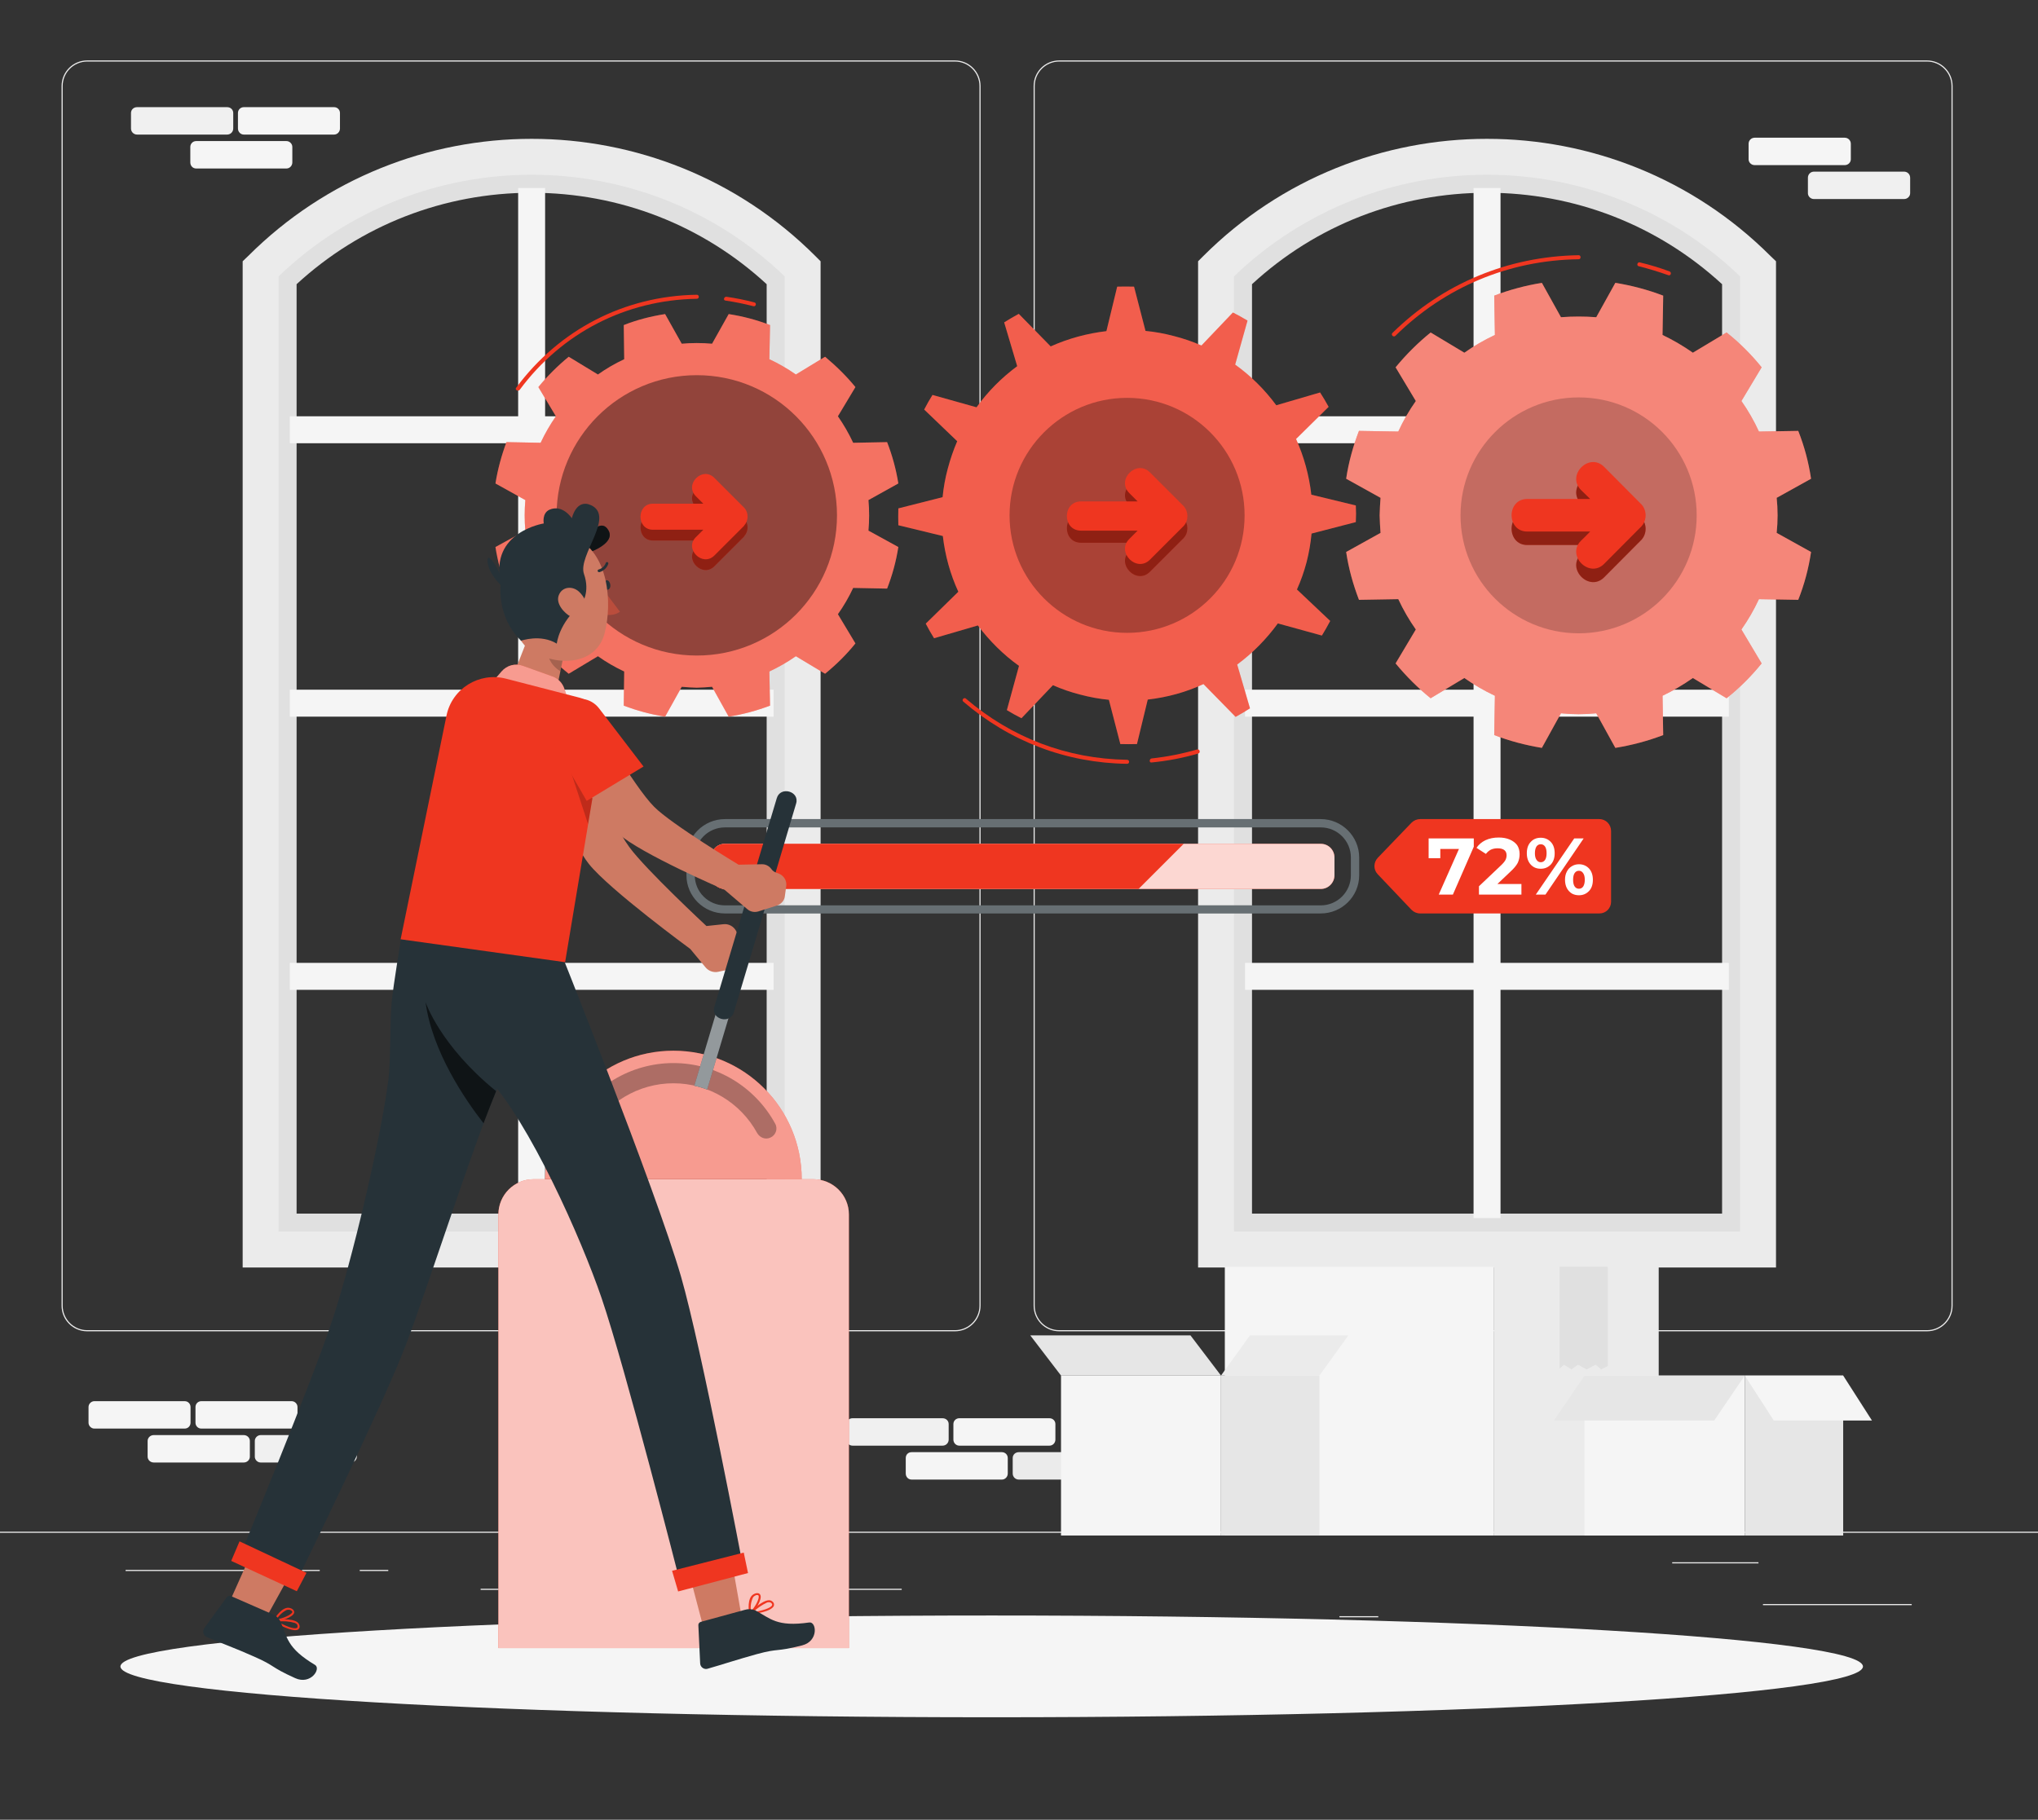 <svg width="720" height="643" viewBox="0 0 720 643" fill="none" xmlns="http://www.w3.org/2000/svg">
<rect x="0" y="0" width="720" height="643" fill="#333333" stroke="none"/>
<g clip-path="url(#clip0_457_13383)">
<path d="M622.836 566.793H675.387V567.19H622.836V566.793Z" fill="#EBEBEB"/>
<path d="M473.199 571.078H486.932V571.475H473.199V571.078Z" fill="#EBEBEB"/>
<path d="M590.766 552.027H621.249V552.424H590.766V552.027Z" fill="#EBEBEB"/>
<path d="M44.375 554.727H112.962V555.123H44.375V554.727Z" fill="#EBEBEB"/>
<path d="M127.092 554.727H137.173V555.123H127.092V554.727Z" fill="#EBEBEB"/>
<path d="M169.8 561.395H318.563V561.791H169.8V561.395Z" fill="#EBEBEB"/>
<path fill-rule="evenodd" clip-rule="evenodd" d="M337.376 470.422H30.801C25.799 470.422 21.751 466.373 21.751 461.372V30.403C21.751 25.402 25.799 21.354 30.801 21.354H337.376C342.377 21.354 346.426 25.402 346.426 30.403V461.372C346.426 466.373 342.377 470.422 337.376 470.422ZM30.801 21.75C26.038 21.75 22.148 25.64 22.148 30.403V461.372C22.148 466.135 26.038 470.025 30.801 470.025H337.376C342.139 470.025 346.029 466.135 346.029 461.372V30.403C346.029 25.64 342.139 21.75 337.376 21.75H30.801Z" fill="#EBEBEB"/>
<path fill-rule="evenodd" clip-rule="evenodd" d="M680.785 470.422H374.21C369.209 470.422 365.16 466.373 365.16 461.372V30.403C365.16 25.402 369.209 21.354 374.21 21.354H680.785C685.786 21.354 689.835 25.402 689.835 30.403V461.372C689.835 466.373 685.786 470.422 680.785 470.422ZM374.21 21.75C369.447 21.75 365.557 25.64 365.557 30.403V461.372C365.557 466.135 369.447 470.025 374.21 470.025H680.785C685.548 470.025 689.438 466.135 689.438 461.372V30.403C689.438 25.64 685.548 21.75 680.785 21.75H374.21Z" fill="#EBEBEB"/>
<path d="M754.928 541.627H-38.898V541.23H754.928V541.627Z" fill="#EBEBEB"/>
<path fill-rule="evenodd" clip-rule="evenodd" d="M283.554 441.528H92.083V94.943L94.068 93.038C119.391 68.746 152.652 55.41 187.818 55.41C223.064 55.41 256.326 68.746 281.649 93.038L283.554 94.943V441.528ZM104.784 428.826H270.853V100.42C248.229 79.543 218.857 68.111 187.818 68.111C156.859 68.111 127.488 79.543 104.784 100.42V428.826Z" fill="#E0E0E0"/>
<path d="M273.313 156.622V147.096H192.581V66.443H183.055V147.096H102.402V156.622H183.055V243.705H102.402V253.231H183.055V340.234H102.402V349.76H183.055V430.413H192.581V349.76H273.313V340.234H192.581V253.231H273.313V243.705H192.581V156.622H273.313Z" fill="#F5F5F5"/>
<path fill-rule="evenodd" clip-rule="evenodd" d="M289.904 447.877H85.732V92.322L87.638 90.496C142.888 35.246 232.828 35.246 288.079 90.496L289.904 92.322V447.877ZM98.434 435.176H277.203V97.641C227.43 49.773 148.286 49.773 98.434 97.641V435.176Z" fill="#EBEBEB"/>
<path fill-rule="evenodd" clip-rule="evenodd" d="M621.089 441.528H429.618V94.943L431.523 93.038C456.846 68.746 490.108 55.41 525.354 55.41C560.52 55.41 593.861 68.746 619.104 93.038L621.089 94.943V441.528ZM442.319 428.826H608.388V100.42C585.684 79.543 556.313 68.111 525.354 68.111C494.315 68.111 464.943 79.543 442.319 100.42V428.826Z" fill="#E0E0E0"/>
<path d="M610.769 156.622V147.096H530.116V66.443H520.59V147.096H439.858V156.622H520.59V243.705H439.858V253.231H520.59V340.234H439.858V349.76H520.59V430.413H530.116V349.76H610.769V340.234H530.116V253.231H610.769V243.705H530.116V156.622H610.769Z" fill="#F5F5F5"/>
<path fill-rule="evenodd" clip-rule="evenodd" d="M627.44 447.877H423.268V92.322L425.093 90.496C480.344 35.246 570.284 35.246 625.534 90.496L627.44 92.322V447.877ZM435.969 435.176H614.738V97.641C564.886 49.773 485.742 49.773 435.969 97.641V435.176Z" fill="#EBEBEB"/>
<path d="M359.921 513.129H391.753C392.944 513.129 393.896 514.002 393.896 515.193V520.67C393.896 521.861 392.944 522.814 391.753 522.814H359.921C358.73 522.814 357.777 521.861 357.777 520.67V515.193C357.777 514.002 358.73 513.129 359.921 513.129Z" fill="#EBEBEB"/>
<path d="M322.055 513.129H353.967C355.078 513.129 356.031 514.002 356.031 515.193V520.67C356.031 521.861 355.078 522.814 353.967 522.814H322.055C320.864 522.814 319.991 521.861 319.991 520.67V515.193C319.991 514.002 320.864 513.129 322.055 513.129Z" fill="#F5F5F5"/>
<path d="M338.884 501.143H370.796C371.907 501.143 372.86 502.016 372.86 503.207V508.684C372.86 509.875 371.907 510.827 370.796 510.827H338.884C337.773 510.827 336.82 509.875 336.82 508.684V503.207C336.82 502.016 337.773 501.143 338.884 501.143Z" fill="#F5F5F5"/>
<path d="M301.177 501.143H333.01C334.201 501.143 335.153 502.016 335.153 503.207V508.684C335.153 509.875 334.201 510.827 333.01 510.827H301.177C299.987 510.827 299.034 509.875 299.034 508.684V503.207C299.034 502.016 299.987 501.143 301.177 501.143Z" fill="#F0F0F0"/>
<path d="M92.084 507.096H123.995C125.107 507.096 126.059 508.048 126.059 509.16V514.716C126.059 515.828 125.107 516.78 123.995 516.78H92.084C90.972 516.78 90.019 515.828 90.019 514.716V509.16C90.019 508.048 90.972 507.096 92.084 507.096Z" fill="#F0F0F0"/>
<path d="M54.298 507.096H86.13C87.321 507.096 88.273 508.048 88.273 509.16V514.716C88.273 515.828 87.321 516.78 86.13 516.78H54.298C53.107 516.78 52.154 515.828 52.154 514.716V509.16C52.154 508.048 53.107 507.096 54.298 507.096Z" fill="#F5F5F5"/>
<path d="M71.126 495.109H103.038C104.15 495.109 105.102 496.062 105.102 497.173V502.73C105.102 503.841 104.15 504.794 103.038 504.794H71.126C69.936 504.794 69.062 503.841 69.062 502.73V497.173C69.062 496.062 69.936 495.109 71.126 495.109Z" fill="#F5F5F5"/>
<path d="M33.34 495.109H65.252C66.443 495.109 67.316 496.062 67.316 497.173V502.73C67.316 503.841 66.443 504.794 65.252 504.794H33.34C32.229 504.794 31.276 503.841 31.276 502.73V497.173C31.276 496.062 32.229 495.109 33.34 495.109Z" fill="#F5F5F5"/>
<path d="M69.3 49.852H101.212C102.323 49.852 103.276 50.804 103.276 51.916V57.393C103.276 58.584 102.323 59.536 101.212 59.536H69.3C68.109 59.536 67.236 58.584 67.236 57.393V51.916C67.236 50.804 68.109 49.852 69.3 49.852Z" fill="#F5F5F5"/>
<path d="M86.129 37.865H118.041C119.153 37.865 120.105 38.738 120.105 39.929V45.407C120.105 46.597 119.153 47.55 118.041 47.55H86.129C85.018 47.55 84.065 46.597 84.065 45.407V39.929C84.065 38.738 85.018 37.865 86.129 37.865Z" fill="#F5F5F5"/>
<path d="M48.423 37.865H80.255C81.446 37.865 82.398 38.738 82.398 39.929V45.407C82.398 46.597 81.446 47.55 80.255 47.55H48.423C47.232 47.55 46.279 46.597 46.279 45.407V39.929C46.279 38.738 47.232 37.865 48.423 37.865Z" fill="#F0F0F0"/>
<path d="M640.855 60.648H672.688C673.878 60.648 674.831 61.601 674.831 62.792V68.269C674.831 69.38 673.878 70.333 672.688 70.333H640.855C639.665 70.333 638.712 69.38 638.712 68.269V62.792C638.712 61.601 639.665 60.648 640.855 60.648Z" fill="#F0F0F0"/>
<path d="M619.898 48.662H651.731C652.921 48.662 653.874 49.615 653.874 50.805V56.283C653.874 57.394 652.921 58.347 651.731 58.347H619.898C618.707 58.347 617.755 57.394 617.755 56.283V50.805C617.755 49.615 618.707 48.662 619.898 48.662Z" fill="#F5F5F5"/>
<path d="M527.655 542.58H432.714V447.639H527.655V542.58Z" fill="#F5F5F5"/>
<path d="M586.001 542.58H527.655V447.639H586.001V542.58Z" fill="#EBEBEB"/>
<path d="M550.994 447.639V483.599L552.502 482.17L555.201 483.837L557.504 482.17L560.52 483.837L563.695 482.17L565.68 483.837L567.982 482.646V447.639H550.994Z" fill="#E0E0E0"/>
<path opacity="0.7" d="M550.994 447.639V483.599L552.502 482.17L555.201 483.837L557.504 482.17L560.52 483.837L563.695 482.17L565.68 483.837L567.982 482.646V447.639H550.994Z" fill="#E0E0E0"/>
<path d="M616.405 542.581H559.806V486.061H616.405V542.581Z" fill="#F5F5F5"/>
<path d="M651.175 542.581H616.405V486.061H651.175V542.581Z" fill="#E6E6E6"/>
<path d="M605.61 501.937H549.01L559.806 486.061H616.406L605.61 501.937Z" fill="#E6E6E6"/>
<path d="M626.646 501.937H661.336L651.175 486.061H616.405L626.646 501.937Z" fill="#F5F5F5"/>
<path d="M431.364 542.579H374.844V486.059H431.364V542.579Z" fill="#F5F5F5"/>
<path d="M466.134 542.579H431.364V486.059H466.134V542.579Z" fill="#E6E6E6"/>
<path d="M420.569 471.85H363.969L374.844 486.059H431.365L420.569 471.85Z" fill="#E6E6E6"/>
<path d="M441.605 471.85H476.374L466.134 486.059H431.364L441.605 471.85Z" fill="#EBEBEB"/>
<path d="M658.161 588.862C658.161 598.785 520.353 606.802 350.394 606.802C180.357 606.802 42.549 598.785 42.549 588.862C42.549 578.939 180.357 570.842 350.394 570.842C520.353 570.842 658.161 578.939 658.161 588.862Z" fill="#F5F5F5"/>
<path d="M466.611 298.162H256.088C253.389 298.162 251.246 300.305 251.246 303.004V309.276C251.246 311.895 253.389 314.118 256.088 314.118H466.611C469.31 314.118 471.453 311.895 471.453 309.276V303.004C471.453 300.305 469.31 298.162 466.611 298.162Z" fill="#EF3620"/>
<path opacity="0.8" d="M466.611 298.162H256.088C253.389 298.162 251.246 300.305 251.246 303.004V309.276C251.246 311.895 253.389 314.118 256.088 314.118H466.611C469.31 314.118 471.453 311.895 471.453 309.276V303.004C471.453 300.305 469.31 298.162 466.611 298.162Z" fill="white"/>
<path fill-rule="evenodd" clip-rule="evenodd" d="M466.611 322.77H256.088C248.626 322.77 242.514 316.737 242.514 309.275V303.004C242.514 295.542 248.626 289.43 256.088 289.43H466.611C474.073 289.43 480.185 295.542 480.185 303.004V309.275C480.185 316.737 474.073 322.77 466.611 322.77ZM256.088 292.367C250.214 292.367 245.451 297.13 245.451 303.004V309.275C245.451 315.15 250.214 319.913 256.088 319.913H466.611C472.485 319.913 477.248 315.15 477.248 309.275V303.004C477.248 297.13 472.485 292.367 466.611 292.367H256.088Z" fill="#263238"/>
<g opacity="0.3">
<path fill-rule="evenodd" clip-rule="evenodd" d="M466.611 322.77H256.088C248.626 322.77 242.514 316.737 242.514 309.275V303.004C242.514 295.542 248.626 289.43 256.088 289.43H466.611C474.073 289.43 480.185 295.542 480.185 303.004V309.275C480.185 316.737 474.073 322.77 466.611 322.77ZM256.088 292.367C250.214 292.367 245.451 297.13 245.451 303.004V309.275C245.451 315.15 250.214 319.913 256.088 319.913H466.611C472.485 319.913 477.248 315.15 477.248 309.275V303.004C477.248 297.13 472.485 292.367 466.611 292.367H256.088Z" fill="white"/>
</g>
<path d="M418.188 298.162H256.088C253.389 298.162 251.246 300.305 251.246 303.004V309.276C251.246 311.895 253.389 314.118 256.088 314.118H402.232L418.188 298.162Z" fill="#EF3620"/>
<path d="M565.045 322.77H501.698C500.587 322.77 499.475 322.294 498.681 321.5L486.695 308.878C485.186 307.291 485.186 304.751 486.774 303.084L498.681 290.7C499.475 289.906 500.587 289.43 501.698 289.43H565.045C567.347 289.43 569.173 291.335 569.173 293.637V318.643C569.173 320.945 567.347 322.77 565.045 322.77Z" fill="#EF3620"/>
<path d="M520.671 296.258V299.195L513.288 316.103H508.287L515.431 299.989H508.843V303.243H504.715V296.258H520.671Z" fill="white"/>
<path d="M537.5 312.372V316.103H522.496V313.166L530.196 305.862C530.99 305.121 531.546 304.46 531.863 303.878C532.128 303.349 532.26 302.793 532.26 302.211C532.26 301.417 531.996 300.808 531.467 300.385C530.937 299.962 530.143 299.75 529.085 299.75C528.185 299.75 527.392 299.909 526.704 300.226C526.016 300.597 525.433 301.099 524.957 301.734L521.623 299.591C522.417 298.427 523.475 297.527 524.798 296.892C526.174 296.257 527.736 295.939 529.482 295.939C530.964 295.939 532.26 296.178 533.372 296.654C534.483 297.13 535.356 297.792 535.991 298.638C536.573 299.538 536.865 300.597 536.865 301.814C536.865 302.872 536.653 303.878 536.229 304.83C535.753 305.783 534.853 306.868 533.53 308.085L529.006 312.372H537.5Z" fill="white"/>
<path fill-rule="evenodd" clip-rule="evenodd" d="M540.755 305.466C539.855 304.461 539.405 303.138 539.405 301.497C539.405 299.803 539.855 298.48 540.755 297.528C541.654 296.522 542.845 296.02 544.327 296.02C545.756 296.02 546.947 296.522 547.899 297.528C548.799 298.48 549.249 299.803 549.249 301.497C549.249 303.138 548.799 304.461 547.899 305.466C546.947 306.472 545.756 306.974 544.327 306.974C542.845 306.974 541.654 306.472 540.755 305.466ZM545.835 303.878C546.206 303.349 546.391 302.555 546.391 301.497C546.391 300.438 546.206 299.645 545.835 299.115C545.465 298.586 544.962 298.322 544.327 298.322C543.692 298.322 543.189 298.586 542.819 299.115C542.448 299.698 542.263 300.491 542.263 301.497C542.263 302.502 542.448 303.27 542.819 303.799C543.189 304.381 543.692 304.672 544.327 304.672C544.962 304.672 545.465 304.408 545.835 303.878ZM556.155 296.258H559.489L545.994 316.103H542.581L556.155 296.258ZM555.282 315.706C554.541 315.23 553.959 314.595 553.535 313.801C553.112 312.955 552.9 311.975 552.9 310.864C552.9 309.753 553.112 308.8 553.535 308.006C553.959 307.16 554.541 306.525 555.282 306.101C556.023 305.625 556.869 305.387 557.822 305.387C559.251 305.387 560.442 305.889 561.394 306.895C562.294 307.9 562.744 309.224 562.744 310.864C562.744 312.558 562.294 313.881 561.394 314.833C560.442 315.839 559.251 316.342 557.822 316.342C556.869 316.342 556.023 316.13 555.282 315.706ZM559.33 313.246C559.701 312.663 559.886 311.87 559.886 310.864C559.886 309.859 559.701 309.091 559.33 308.562C558.96 307.98 558.457 307.689 557.822 307.689C557.187 307.689 556.684 307.953 556.314 308.483C555.943 309.012 555.758 309.806 555.758 310.864C555.758 311.923 555.943 312.716 556.314 313.246C556.684 313.775 557.187 314.039 557.822 314.039C558.457 314.039 558.96 313.775 559.33 313.246Z" fill="white"/>
<path d="M635.299 152.257L621.407 152.495C619.66 148.684 617.597 145.086 615.215 141.699L622.359 129.791C618.708 125.266 614.58 121.139 609.976 117.487L598.068 124.631C594.681 122.25 591.109 120.159 587.352 118.36L587.59 104.468C582.192 102.404 576.556 100.896 570.681 99.943L563.934 112.089C561.87 111.93 559.806 111.851 557.742 111.851C555.625 111.851 553.535 111.93 551.471 112.089L544.723 99.943C538.928 100.896 533.213 102.404 527.894 104.468L528.132 118.36C524.322 120.159 520.723 122.25 517.336 124.631L505.429 117.487C500.904 121.139 496.776 125.266 493.045 129.791L500.19 141.699C497.808 145.086 495.744 148.684 493.998 152.495L480.106 152.257C478.042 157.655 476.454 163.291 475.581 169.165L487.727 175.913C487.568 177.924 487.462 179.988 487.409 182.104C487.462 184.168 487.568 186.232 487.727 188.296L475.581 195.044C476.454 200.918 478.042 206.554 480.106 211.952L493.998 211.714C495.744 215.472 497.808 219.044 500.19 222.431L493.045 234.418C496.776 238.942 500.904 243.07 505.429 246.722L517.336 239.578C520.723 241.959 524.322 244.049 528.132 245.849L527.894 259.741C533.213 261.805 538.928 263.313 544.723 264.266L551.471 252.041C553.535 252.252 555.625 252.358 557.742 252.358C559.806 252.358 561.87 252.252 563.934 252.041L570.681 264.266C576.556 263.313 582.192 261.805 587.59 259.741L587.352 245.849C591.109 244.049 594.681 241.959 598.068 239.578L609.976 246.722C614.58 243.07 618.708 238.942 622.359 234.418L615.215 222.431C617.597 219.044 619.66 215.472 621.407 211.714L635.299 211.952C637.442 206.554 638.95 200.918 639.824 195.044L627.678 188.296C627.89 186.232 627.996 184.168 627.996 182.104C627.996 179.988 627.89 177.924 627.678 175.913L639.824 169.165C638.95 163.291 637.442 157.655 635.299 152.257Z" fill="#EF3620"/>
<path opacity="0.4" d="M635.299 152.257L621.407 152.495C619.66 148.684 617.597 145.086 615.215 141.699L622.359 129.791C618.708 125.266 614.58 121.139 609.976 117.487L598.068 124.631C594.681 122.25 591.109 120.159 587.352 118.36L587.59 104.468C582.192 102.404 576.556 100.896 570.681 99.943L563.934 112.089C561.87 111.93 559.806 111.851 557.742 111.851C555.625 111.851 553.535 111.93 551.471 112.089L544.723 99.943C538.928 100.896 533.213 102.404 527.894 104.468L528.132 118.36C524.322 120.159 520.723 122.25 517.336 124.631L505.429 117.487C500.904 121.139 496.776 125.266 493.045 129.791L500.19 141.699C497.808 145.086 495.744 148.684 493.998 152.495L480.106 152.257C478.042 157.655 476.454 163.291 475.581 169.165L487.727 175.913C487.568 177.924 487.462 179.988 487.409 182.104C487.462 184.168 487.568 186.232 487.727 188.296L475.581 195.044C476.454 200.918 478.042 206.554 480.106 211.952L493.998 211.714C495.744 215.472 497.808 219.044 500.19 222.431L493.045 234.418C496.776 238.942 500.904 243.07 505.429 246.722L517.336 239.578C520.723 241.959 524.322 244.049 528.132 245.849L527.894 259.741C533.213 261.805 538.928 263.313 544.723 264.266L551.471 252.041C553.535 252.252 555.625 252.358 557.742 252.358C559.806 252.358 561.87 252.252 563.934 252.041L570.681 264.266C576.556 263.313 582.192 261.805 587.59 259.741L587.352 245.849C591.109 244.049 594.681 241.959 598.068 239.578L609.976 246.722C614.58 243.07 618.708 238.942 622.359 234.418L615.215 222.431C617.597 219.044 619.66 215.472 621.407 211.714L635.299 211.952C637.442 206.554 638.95 200.918 639.824 195.044L627.678 188.296C627.89 186.232 627.996 184.168 627.996 182.104C627.996 179.988 627.89 177.924 627.678 175.913L639.824 169.165C638.95 163.291 637.442 157.655 635.299 152.257Z" fill="white"/>
<path opacity="0.2" d="M599.417 182.104C599.417 205.125 580.762 223.78 557.742 223.78C534.721 223.78 515.986 205.125 515.986 182.104C515.986 159.083 534.721 140.428 557.742 140.428C580.762 140.428 599.417 159.083 599.417 182.104Z" fill="black"/>
<path d="M579.89 190.759C581.874 188.615 581.874 185.122 579.89 182.979C579.89 182.926 579.863 182.9 579.81 182.9C579.81 182.847 579.784 182.82 579.731 182.82C575.391 178.428 571.052 174.062 566.712 169.722C561.473 164.483 553.296 172.58 558.536 177.899C559.647 178.957 560.732 180.015 561.79 181.074C554.381 181.074 546.972 181.074 539.563 181.074C532.181 181.074 532.181 192.584 539.563 192.584C546.972 192.584 554.381 192.584 561.79 192.584C560.732 193.696 559.647 194.781 558.536 195.839C553.296 201.078 561.473 209.255 566.712 204.016C571.052 199.623 575.391 195.257 579.731 190.917C579.784 190.917 579.81 190.891 579.81 190.838C579.863 190.838 579.89 190.812 579.89 190.759Z" fill="#EF3620"/>
<path opacity="0.4" d="M579.89 190.759C581.874 188.615 581.874 185.122 579.89 182.979C579.89 182.926 579.863 182.9 579.81 182.9C579.81 182.847 579.784 182.82 579.731 182.82C575.391 178.428 571.052 174.062 566.712 169.722C561.473 164.483 553.296 172.58 558.536 177.899C559.647 178.957 560.732 180.015 561.79 181.074C554.381 181.074 546.972 181.074 539.563 181.074C532.181 181.074 532.181 192.584 539.563 192.584C546.972 192.584 554.381 192.584 561.79 192.584C560.732 193.696 559.647 194.781 558.536 195.839C553.296 201.078 561.473 209.255 566.712 204.016C571.052 199.623 575.391 195.257 579.731 190.917C579.784 190.917 579.81 190.891 579.81 190.838C579.863 190.838 579.89 190.812 579.89 190.759Z" fill="black"/>
<path d="M579.89 185.995C581.874 183.852 581.874 180.359 579.89 178.215C579.89 178.162 579.863 178.136 579.81 178.136C579.81 178.083 579.784 178.057 579.731 178.057C575.391 173.664 571.052 169.298 566.712 164.959C561.473 159.719 553.296 167.816 558.536 173.135C559.647 174.193 560.732 175.252 561.79 176.31C554.381 176.31 546.972 176.31 539.563 176.31C532.181 176.31 532.181 187.821 539.563 187.821C546.972 187.821 554.381 187.821 561.79 187.821C560.732 188.932 559.647 190.017 558.536 191.075C553.296 196.315 561.473 204.491 566.712 199.252C571.052 194.859 575.391 190.493 579.731 186.154C579.784 186.154 579.81 186.127 579.81 186.074C579.863 186.074 579.89 186.048 579.89 185.995Z" fill="#EF3620"/>
<path d="M578.937 94.07C582.483 94.969 585.976 96.028 589.416 97.245C590.289 97.562 590.686 96.213 589.813 95.895C586.373 94.625 582.88 93.567 579.334 92.72C578.461 92.482 578.064 93.911 578.937 94.07Z" fill="#EF3620"/>
<path d="M492.966 118.678C510.43 101.452 533.134 91.926 557.742 91.609C558.615 91.609 558.615 90.18 557.742 90.18C532.737 90.577 509.716 100.182 491.934 117.646C491.299 118.281 492.252 119.313 492.966 118.678Z" fill="#EF3620"/>
<path d="M461.61 198.615C462.457 195.281 463.039 191.92 463.356 188.533L478.995 184.485C479.101 182.527 479.101 180.569 478.995 178.61L463.277 174.8C462.483 167.894 460.657 161.305 457.879 155.113L469.389 143.761C468.437 142.015 467.431 140.321 466.373 138.681L450.893 143.206C446.845 137.728 442.002 132.886 436.366 128.837L440.732 113.278C439.039 112.273 437.319 111.32 435.572 110.421L424.459 122.09C421.336 120.714 418.108 119.603 414.774 118.756C411.387 117.856 408.027 117.248 404.693 116.93L400.644 101.292C398.633 101.239 396.648 101.239 394.69 101.292L390.88 117.009C384.053 117.803 377.385 119.629 371.193 122.407L359.921 110.897C358.174 111.85 356.454 112.855 354.761 113.913L359.365 129.393C353.888 133.442 349.045 138.284 344.997 143.92L329.438 139.554C328.379 141.248 327.4 142.968 326.501 144.714L338.17 155.907C336.847 158.976 335.736 162.205 334.836 165.592C333.936 168.926 333.328 172.286 333.01 175.673L317.372 179.642C317.319 181.653 317.319 183.638 317.372 185.596L333.089 189.406C333.883 196.233 335.709 202.902 338.567 209.093L327.056 220.366C327.956 222.112 328.935 223.832 329.994 225.526L345.473 221.001C349.522 226.399 354.443 231.321 360 235.29L355.714 250.928C357.354 251.934 359.074 252.886 360.873 253.786L371.987 242.117C375.109 243.493 378.338 244.604 381.672 245.451C385.059 246.35 388.419 246.959 391.753 247.276L395.802 262.915C397.76 262.968 399.718 262.968 401.676 262.915L405.486 247.197C412.393 246.403 419.061 244.577 425.173 241.72L436.525 253.31C438.271 252.357 439.965 251.351 441.605 250.293L437.081 234.813C442.558 230.765 447.4 225.843 451.449 220.286L467.008 224.573C468.013 222.932 468.992 221.212 469.945 219.413L458.196 208.3C459.572 205.23 460.71 202.002 461.61 198.615Z" fill="#EF3620"/>
<path opacity="0.2" d="M461.61 198.615C462.457 195.281 463.039 191.92 463.356 188.533L478.995 184.485C479.101 182.527 479.101 180.569 478.995 178.61L463.277 174.8C462.483 167.894 460.657 161.305 457.879 155.113L469.389 143.761C468.437 142.015 467.431 140.321 466.373 138.681L450.893 143.206C446.845 137.728 442.002 132.886 436.366 128.837L440.732 113.278C439.039 112.273 437.319 111.32 435.572 110.421L424.459 122.09C421.336 120.714 418.108 119.603 414.774 118.756C411.387 117.856 408.027 117.248 404.693 116.93L400.644 101.292C398.633 101.239 396.648 101.239 394.69 101.292L390.88 117.009C384.053 117.803 377.385 119.629 371.193 122.407L359.921 110.897C358.174 111.85 356.454 112.855 354.761 113.913L359.365 129.393C353.888 133.442 349.045 138.284 344.997 143.92L329.438 139.554C328.379 141.248 327.4 142.968 326.501 144.714L338.17 155.907C336.847 158.976 335.736 162.205 334.836 165.592C333.936 168.926 333.328 172.286 333.01 175.673L317.372 179.642C317.319 181.653 317.319 183.638 317.372 185.596L333.089 189.406C333.883 196.233 335.709 202.902 338.567 209.093L327.056 220.366C327.956 222.112 328.935 223.832 329.994 225.526L345.473 221.001C349.522 226.399 354.443 231.321 360 235.29L355.714 250.928C357.354 251.934 359.074 252.886 360.873 253.786L371.987 242.117C375.109 243.493 378.338 244.604 381.672 245.451C385.059 246.35 388.419 246.959 391.753 247.276L395.802 262.915C397.76 262.968 399.718 262.968 401.676 262.915L405.486 247.197C412.393 246.403 419.061 244.577 425.173 241.72L436.525 253.31C438.271 252.357 439.965 251.351 441.605 250.293L437.081 234.813C442.558 230.765 447.4 225.843 451.449 220.286L467.008 224.573C468.013 222.932 468.992 221.212 469.945 219.413L458.196 208.3C459.572 205.23 460.71 202.002 461.61 198.615Z" fill="white"/>
<path opacity="0.3" d="M439.7 182.103C439.7 205.045 421.125 223.62 398.183 223.62C375.321 223.62 356.666 205.045 356.666 182.103C356.666 159.161 375.321 140.586 398.183 140.586C421.125 140.586 439.7 159.161 439.7 182.103Z" fill="black"/>
<path d="M418.187 190.122C419.934 188.217 419.934 185.121 418.187 183.136C418.134 183.083 418.108 183.057 418.108 183.057C418.108 183.004 418.081 182.978 418.028 182.978C414.112 179.061 410.196 175.145 406.28 171.229C401.596 166.466 394.214 173.769 398.977 178.532C399.929 179.485 400.908 180.464 401.914 181.469C395.246 181.469 388.577 181.469 381.909 181.469C375.241 181.469 375.241 191.789 381.909 191.789C388.577 191.789 395.246 191.789 401.914 191.789C400.908 192.795 399.929 193.774 398.977 194.726C394.214 199.41 401.596 206.792 406.28 202.029C410.196 198.113 414.112 194.197 418.028 190.281C418.081 190.281 418.108 190.254 418.108 190.201C418.108 190.201 418.134 190.175 418.187 190.122Z" fill="#EF3620"/>
<path opacity="0.4" d="M418.187 190.122C419.934 188.217 419.934 185.121 418.187 183.136C418.134 183.083 418.108 183.057 418.108 183.057C418.108 183.004 418.081 182.978 418.028 182.978C414.112 179.061 410.196 175.145 406.28 171.229C401.596 166.466 394.214 173.769 398.977 178.532C399.929 179.485 400.908 180.464 401.914 181.469C395.246 181.469 388.577 181.469 381.909 181.469C375.241 181.469 375.241 191.789 381.909 191.789C388.577 191.789 395.246 191.789 401.914 191.789C400.908 192.795 399.929 193.774 398.977 194.726C394.214 199.41 401.596 206.792 406.28 202.029C410.196 198.113 414.112 194.197 418.028 190.281C418.081 190.281 418.108 190.254 418.108 190.201C418.108 190.201 418.134 190.175 418.187 190.122Z" fill="black"/>
<path d="M418.187 185.835C419.934 183.93 419.934 180.834 418.187 178.849C418.134 178.796 418.108 178.77 418.108 178.77C418.108 178.717 418.081 178.691 418.028 178.691C414.112 174.774 410.196 170.858 406.28 166.942C401.596 162.179 394.214 169.482 398.977 174.245C399.929 175.198 400.908 176.177 401.914 177.182C395.246 177.182 388.577 177.182 381.909 177.182C375.241 177.182 375.241 187.502 381.909 187.502C388.577 187.502 395.246 187.502 401.914 187.502C400.908 188.507 399.929 189.487 398.977 190.439C394.214 195.123 401.596 202.505 406.28 197.742C410.196 193.826 414.112 189.91 418.028 185.994C418.081 185.994 418.108 185.967 418.108 185.914C418.108 185.914 418.134 185.888 418.187 185.835Z" fill="#EF3620"/>
<path d="M398.183 268.471C376.988 268.153 357.381 260.691 341.266 246.879C340.631 246.244 339.599 247.276 340.314 247.911C356.666 261.961 376.591 269.582 398.183 269.9C399.136 269.9 399.136 268.471 398.183 268.471Z" fill="#EF3620"/>
<path d="M422.95 264.821C417.658 266.356 412.287 267.414 406.836 267.996C405.962 268.155 405.962 269.584 406.836 269.425C412.472 268.869 417.949 267.838 423.347 266.25C424.22 265.932 423.823 264.583 422.95 264.821Z" fill="#EF3620"/>
<path d="M313.403 156.225L301.416 156.463C299.881 153.182 298.082 150.059 296.018 147.096L302.21 136.776C299.035 132.886 295.383 129.314 291.493 126.059L281.174 132.331C278.21 130.267 275.088 128.467 271.806 126.932L272.045 114.866C267.361 113.041 262.519 111.77 257.438 110.977L251.564 121.455C249.817 121.296 248.018 121.217 246.166 121.217C244.367 121.217 242.594 121.296 240.847 121.455L234.973 110.977C229.892 111.77 224.971 113.041 220.367 114.866L220.525 126.932C217.244 128.467 214.148 130.267 211.238 132.331L200.918 126.059C196.949 129.314 193.376 132.886 190.201 136.776L196.393 147.096C194.329 150.059 192.53 153.182 190.995 156.463L178.929 156.225C177.182 160.908 175.833 165.83 175.039 170.831L185.597 176.705C185.438 178.505 185.359 180.304 185.359 182.103C185.359 183.903 185.438 185.702 185.597 187.501L175.039 193.296C175.833 198.377 177.182 203.299 178.929 207.982L190.995 207.744C192.53 211.025 194.329 214.121 196.393 217.032L190.201 227.352C193.376 231.321 196.949 234.893 200.918 238.068L211.238 231.876C214.148 233.94 217.244 235.74 220.525 237.274L220.367 249.341C224.971 251.087 229.892 252.437 234.973 253.23L240.847 242.673C242.594 242.831 244.367 242.937 246.166 242.99C248.018 242.937 249.817 242.831 251.564 242.673L257.438 253.23C262.519 252.437 267.361 251.087 272.045 249.341L271.806 237.274C275.088 235.74 278.21 233.94 281.174 231.876L291.493 238.068C295.383 234.893 299.035 231.321 302.21 227.352L296.018 217.032C298.082 214.121 299.881 211.025 301.416 207.744L313.403 207.982C315.229 203.299 316.578 198.377 317.372 193.296L306.814 187.501C306.973 185.702 307.052 183.903 307.052 182.103C307.052 180.304 306.973 178.505 306.814 176.705L317.372 170.831C316.578 165.83 315.229 160.908 313.403 156.225Z" fill="#EF3620"/>
<path opacity="0.3" d="M313.403 156.225L301.416 156.463C299.881 153.182 298.082 150.059 296.018 147.096L302.21 136.776C299.035 132.886 295.383 129.314 291.493 126.059L281.174 132.331C278.21 130.267 275.088 128.467 271.806 126.932L272.045 114.866C267.361 113.041 262.519 111.77 257.438 110.977L251.564 121.455C249.817 121.296 248.018 121.217 246.166 121.217C244.367 121.217 242.594 121.296 240.847 121.455L234.973 110.977C229.892 111.77 224.971 113.041 220.367 114.866L220.525 126.932C217.244 128.467 214.148 130.267 211.238 132.331L200.918 126.059C196.949 129.314 193.376 132.886 190.201 136.776L196.393 147.096C194.329 150.059 192.53 153.182 190.995 156.463L178.929 156.225C177.182 160.908 175.833 165.83 175.039 170.831L185.597 176.705C185.438 178.505 185.359 180.304 185.359 182.103C185.359 183.903 185.438 185.702 185.597 187.501L175.039 193.296C175.833 198.377 177.182 203.299 178.929 207.982L190.995 207.744C192.53 211.025 194.329 214.121 196.393 217.032L190.201 227.352C193.376 231.321 196.949 234.893 200.918 238.068L211.238 231.876C214.148 233.94 217.244 235.74 220.525 237.274L220.367 249.341C224.971 251.087 229.892 252.437 234.973 253.23L240.847 242.673C242.594 242.831 244.367 242.937 246.166 242.99C248.018 242.937 249.817 242.831 251.564 242.673L257.438 253.23C262.519 252.437 267.361 251.087 272.045 249.341L271.806 237.274C275.088 235.74 278.21 233.94 281.174 231.876L291.493 238.068C295.383 234.893 299.035 231.321 302.21 227.352L296.018 217.032C298.082 214.121 299.881 211.025 301.416 207.744L313.403 207.982C315.229 203.299 316.578 198.377 317.372 193.296L306.814 187.501C306.973 185.702 307.052 183.903 307.052 182.103C307.052 180.304 306.973 178.505 306.814 176.705L317.372 170.831C316.578 165.83 315.229 160.908 313.403 156.225Z" fill="white"/>
<path opacity="0.4" d="M295.7 182.103C295.7 209.49 273.553 231.638 246.166 231.638C218.858 231.638 196.631 209.49 196.631 182.103C196.631 154.716 218.858 132.568 246.166 132.568C273.553 132.568 295.7 154.716 295.7 182.103Z" fill="black"/>
<path d="M262.915 189.487C264.503 187.74 264.503 185.041 262.995 183.295C262.942 183.242 262.915 183.216 262.915 183.216C262.862 183.163 262.836 183.136 262.836 183.136C259.343 179.643 255.85 176.151 252.357 172.658C248.15 168.45 241.641 174.96 245.848 179.167C246.748 180.067 247.621 180.94 248.468 181.787C242.54 181.787 236.613 181.787 230.686 181.787C224.812 181.787 224.812 190.995 230.686 190.995C236.613 190.995 242.54 190.995 248.468 190.995C247.621 191.842 246.748 192.715 245.848 193.615C241.641 197.743 248.15 204.252 252.357 200.124C255.85 196.631 259.343 193.138 262.836 189.646C262.836 189.593 262.862 189.566 262.915 189.566C262.915 189.566 262.915 189.54 262.915 189.487Z" fill="#EF3620"/>
<path opacity="0.4" d="M262.915 189.487C264.503 187.74 264.503 185.041 262.995 183.295C262.942 183.242 262.915 183.216 262.915 183.216C262.862 183.163 262.836 183.136 262.836 183.136C259.343 179.643 255.85 176.151 252.357 172.658C248.15 168.45 241.641 174.96 245.848 179.167C246.748 180.067 247.621 180.94 248.468 181.787C242.54 181.787 236.613 181.787 230.686 181.787C224.812 181.787 224.812 190.995 230.686 190.995C236.613 190.995 242.54 190.995 248.468 190.995C247.621 191.842 246.748 192.715 245.848 193.615C241.641 197.743 248.15 204.252 252.357 200.124C255.85 196.631 259.343 193.138 262.836 189.646C262.836 189.593 262.862 189.566 262.915 189.566C262.915 189.566 262.915 189.54 262.915 189.487Z" fill="black"/>
<path d="M262.915 185.676C264.503 183.93 264.503 181.231 262.995 179.484C262.942 179.431 262.915 179.405 262.915 179.405C262.862 179.352 262.836 179.326 262.836 179.326C259.343 175.833 255.85 172.34 252.357 168.847C248.15 164.64 241.641 171.149 245.848 175.357C246.748 176.256 247.621 177.129 248.468 177.976C242.54 177.976 236.613 177.976 230.686 177.976C224.812 177.976 224.812 187.185 230.686 187.185C236.613 187.185 242.54 187.185 248.468 187.185C247.621 188.031 246.748 188.905 245.848 189.804C241.641 193.932 248.15 200.441 252.357 196.314C255.85 192.821 259.343 189.328 262.836 185.835C262.836 185.782 262.862 185.756 262.915 185.756C262.915 185.756 262.915 185.729 262.915 185.676Z" fill="#EF3620"/>
<path d="M183.613 137.729C198.537 117.566 221.161 105.976 246.166 105.579C247.119 105.579 247.119 104.15 246.166 104.15C220.605 104.547 197.584 116.455 182.343 137.015C181.787 137.729 183.057 138.444 183.613 137.729Z" fill="#EF3620"/>
<path d="M256.328 106.214C259.609 106.69 262.89 107.352 266.171 108.199C267.044 108.437 267.441 107.087 266.489 106.849C263.26 106.003 259.979 105.341 256.645 104.865C255.772 104.785 255.375 106.135 256.328 106.214Z" fill="#EF3620"/>
<path d="M200.203 257.914C200.203 257.914 215.603 290.064 222.35 299.352C228.225 307.37 249.579 327.215 249.579 327.215L255.532 326.58C257.358 326.342 259.184 327.295 260.057 328.962L260.692 330.232C260.957 330.761 261.327 331.237 261.804 331.661L262.836 332.534C264.423 333.883 264.82 336.106 263.947 337.932L263.153 339.599C262.518 340.869 261.407 341.822 259.978 342.06L253.627 343.409C252.04 343.727 250.293 343.092 249.261 341.822L243.863 335.312C243.863 335.312 215.365 314.435 208.062 305.306C202.187 298.002 190.677 271.965 190.677 271.965L200.203 257.914Z" fill="#CE7A63"/>
<path d="M283.237 416.68C283.237 391.595 262.994 371.273 237.909 371.273C212.825 371.273 192.582 391.595 192.582 416.68H283.237Z" fill="#EF3620"/>
<path opacity="0.5" d="M283.237 416.68C283.237 391.595 262.994 371.273 237.909 371.273C212.825 371.273 192.582 391.595 192.582 416.68H283.237Z" fill="white"/>
<g opacity="0.3">
<path d="M272.123 401.994C270.377 402.788 268.472 401.994 267.519 400.406C261.645 389.61 250.293 382.783 237.91 382.783C225.526 382.783 214.174 389.61 208.3 400.406C207.347 401.994 205.442 402.788 203.696 401.994C201.79 401.2 200.917 398.898 201.949 397.072C209.094 383.974 222.827 375.639 237.91 375.639C252.992 375.639 266.725 383.974 273.87 397.072C274.902 398.898 274.029 401.2 272.123 401.994Z" fill="black"/>
</g>
<path d="M275.537 282.365C265.429 316.129 255.347 349.893 245.292 383.657C246.827 383.975 248.335 384.425 249.817 385.007C258.231 356.905 266.646 328.804 275.06 300.702C276.754 295.04 278.447 289.351 280.141 283.635C281.014 280.698 276.41 279.428 275.537 282.365Z" fill="#263238"/>
<g opacity="0.5">
<path d="M275.537 282.365C265.429 316.129 255.347 349.893 245.292 383.657C246.827 383.975 248.335 384.425 249.817 385.007C258.231 356.905 266.646 328.804 275.06 300.702C276.754 295.04 278.447 289.351 280.141 283.635C281.014 280.698 276.41 279.428 275.537 282.365Z" fill="white"/>
</g>
<path d="M259.263 357.699C266.619 333.143 273.949 308.561 281.252 283.953C282.602 279.587 275.695 277.681 274.425 282.047C267.069 306.656 259.713 331.238 252.357 355.794C251.087 360.16 257.914 362.065 259.263 357.699Z" fill="#263238"/>
<path d="M299.907 582.351H176.07V429.143C176.07 422.236 181.627 416.68 188.533 416.68H287.365C294.271 416.68 299.907 422.236 299.907 429.143V582.351Z" fill="#EF3620"/>
<path opacity="0.7" d="M299.907 582.351H176.07V429.143C176.07 422.236 181.627 416.68 188.533 416.68H287.365C294.271 416.68 299.907 422.236 299.907 429.143V582.351Z" fill="white"/>
<path d="M241.164 547.186L249.102 577.351L262.439 573.699L256.723 541.391L241.164 547.186Z" fill="#CE7A63"/>
<path fill-rule="evenodd" clip-rule="evenodd" d="M265.058 570.444C264.979 570.444 264.82 570.365 264.741 570.206C264.662 570.127 264.741 569.968 264.82 569.809C264.979 569.651 269.186 565.443 271.727 565.443C272.203 565.443 272.679 565.682 272.997 565.999C273.394 566.317 273.552 566.872 273.394 567.428C272.997 568.381 271.33 569.174 269.504 569.651C268.075 570.021 266.593 570.286 265.058 570.444ZM266.09 569.651C268.789 569.254 272.362 568.301 272.759 567.19C272.838 567.031 272.838 566.793 272.52 566.475C272.282 566.237 271.965 566.158 271.727 566.158C271.462 566.158 271.224 566.184 271.012 566.237C269.186 567.11 267.519 568.222 266.09 569.651Z" fill="#EF3620"/>
<path fill-rule="evenodd" clip-rule="evenodd" d="M264.899 570.445C264.82 570.445 264.661 570.286 264.661 570.207C264.661 569.969 263.947 566.079 265.375 564.094C265.772 563.539 266.407 563.142 267.122 562.983C268.074 562.824 268.471 563.221 268.63 563.618C269.345 565.126 266.804 569.175 265.296 570.366C265.243 570.366 265.19 570.366 265.137 570.366C265.084 570.419 265.005 570.445 264.899 570.445ZM267.043 563.698C266.646 563.856 266.249 564.094 266.011 564.491C265.296 566 265.058 567.667 265.296 569.334C266.804 567.825 268.392 564.809 267.995 563.856C267.995 563.777 267.836 563.539 267.201 563.618L267.043 563.698Z" fill="#EF3620"/>
<path d="M263.074 568.858L247.674 573.065C247.039 573.224 246.642 573.779 246.721 574.335L247.356 587.671C247.356 588.862 248.388 589.815 249.579 589.735C249.685 589.735 249.817 589.709 249.976 589.656C255.532 588.068 260.454 586.401 267.36 584.496C275.537 582.273 273.711 583.861 283.396 581.4C289.27 579.892 288.476 572.986 285.936 573.303C274.346 574.97 272.203 571.874 266.805 569.016C265.614 568.54 264.344 568.461 263.074 568.858Z" fill="#263238"/>
<path d="M92.798 539.883L80.097 568.302L92.798 573.859L108.674 545.122L92.798 539.883Z" fill="#CE7A63"/>
<path fill-rule="evenodd" clip-rule="evenodd" d="M96.926 572.983C96.767 572.904 96.688 572.745 96.767 572.587C96.767 572.428 96.926 572.348 97.085 572.348C97.323 572.269 103.197 571.634 105.182 573.301C105.5 573.539 105.738 574.015 105.817 574.412C105.976 574.968 105.738 575.524 105.261 575.841C104.388 576.318 102.483 575.841 100.816 575.127C99.44 574.545 98.143 573.83 96.926 572.983ZM98.117 572.983C100.498 574.412 103.912 575.841 104.864 575.206C105.023 575.206 105.182 575.047 105.103 574.492C105.103 574.254 104.944 573.936 104.706 573.777C104.547 573.671 104.362 573.566 104.15 573.46C102.165 572.904 100.102 572.745 98.117 572.983Z" fill="#EF3620"/>
<path fill-rule="evenodd" clip-rule="evenodd" d="M96.767 572.824C96.688 572.745 96.688 572.586 96.688 572.507C96.767 572.348 98.751 568.855 101.054 568.22C101.768 567.982 102.482 568.141 103.117 568.458C103.911 568.935 103.991 569.49 103.911 569.887C103.514 571.475 98.99 572.983 97.084 572.983C97.031 572.983 96.979 572.983 96.926 572.983C96.873 572.983 96.82 572.93 96.767 572.824ZM102.641 568.935C102.244 568.776 101.768 568.776 101.371 568.855C99.863 569.57 98.593 570.76 97.719 572.189C99.863 571.951 102.959 570.602 103.276 569.649C103.276 569.57 103.356 569.331 102.8 569.014L102.641 568.935Z" fill="#EF3620"/>
<path d="M96.37 570.444L81.684 564.014C81.129 563.776 80.494 563.934 80.097 564.411L72.238 575.207C71.523 576.159 71.682 577.509 72.635 578.223C72.794 578.329 72.926 578.408 73.032 578.461C78.35 580.684 83.193 582.431 89.781 585.368C97.561 588.781 95.18 588.861 104.309 592.988C109.786 595.449 113.517 589.654 111.294 588.305C101.213 582.272 101.53 578.541 99.069 572.905C98.514 571.793 97.561 570.92 96.37 570.444Z" fill="#263238"/>
<path d="M206.871 195.679C206.871 195.679 217.746 192.345 214.968 187.423C212.587 183.136 208.617 188.296 208.617 188.296L206.871 195.679Z" fill="#263238"/>
<path opacity="0.6" d="M206.871 195.679C206.871 195.679 217.746 192.345 214.968 187.423C212.587 183.136 208.617 188.296 208.617 188.296L206.871 195.679Z" fill="black"/>
<path d="M199.012 232.116L196.948 242.198L181.944 237.117L186.469 225.527L199.012 232.116Z" fill="#CE7A63"/>
<path opacity="0.2" d="M197.98 237.196C194.011 234.735 193.614 231.322 193.614 231.322L196.075 230.607L199.012 232.116L197.98 237.196Z" fill="black"/>
<path d="M215.603 206.635C215.761 207.508 215.285 208.302 214.729 208.381C214.094 208.381 213.539 207.667 213.459 206.793C213.38 205.92 213.777 205.126 214.412 205.047C214.968 205.047 215.523 205.761 215.603 206.635Z" fill="#263238"/>
<path d="M213.936 209.412L219.016 216.16C219.016 216.16 216.793 217.985 213.38 217.033L213.936 209.412Z" fill="#BA4D3C"/>
<path d="M179.722 205.761C180.357 217.748 180.278 222.828 186.39 229.179C195.758 235.688 210.523 235.609 213.619 223.701C216.397 212.985 215.048 195.203 203.061 189.964C194.567 186.312 184.723 190.043 181.072 198.299C180.04 200.68 179.564 203.221 179.722 205.761Z" fill="#CE7A63"/>
<path d="M214.333 198.615C214.174 198.695 214.015 198.774 214.015 198.933C213.618 200.044 212.666 200.917 211.475 201.235C211.237 201.314 211.078 201.552 211.157 201.791C211.157 202.029 211.475 202.187 211.713 202.187C213.221 201.791 214.412 200.679 214.888 199.25C214.968 199.012 214.888 198.774 214.65 198.615C214.544 198.615 214.439 198.615 214.333 198.615Z" fill="#263238"/>
<path d="M174.165 240.768L177.182 237.275C179.087 235.052 182.103 234.259 184.802 235.291L195.201 239.022C197.186 239.736 198.774 241.403 199.409 243.467L200.599 247.119L174.165 240.768Z" fill="#EF3620"/>
<path opacity="0.5" d="M174.165 240.768L177.182 237.275C179.087 235.052 182.103 234.259 184.802 235.291L195.201 239.022C197.186 239.736 198.774 241.403 199.409 243.467L200.599 247.119L174.165 240.768Z" fill="white"/>
<path d="M196.234 331.742C196.234 331.742 231.718 420.412 240.609 451.133C247.832 476.139 262.439 553.299 262.439 553.299L240.212 558.935C240.212 558.935 220.922 483.204 212.507 458.595C205.363 437.718 187.025 396.28 171.863 380.324C169.323 377.625 162.179 374.529 159.638 371.751C154.558 366.035 148.684 351.27 147.096 343.728C146.381 340.315 147.096 329.678 147.096 329.678L196.234 331.742Z" fill="#263238"/>
<path d="M196.234 331.742C196.234 331.742 187.819 358.652 184.088 367.305C182.104 371.989 177.182 380.88 175.277 385.563C166.148 407.552 151.7 453.356 143.365 475.266C135.189 496.778 104.706 558.935 104.706 558.935L84.622 550.124C84.622 550.124 110.421 487.808 117.407 466.454C124.313 445.656 134.474 402.948 137.253 381.277C138.047 374.608 137.729 361.034 138.364 354.286C138.92 348.095 142.016 329.678 142.016 329.678L196.234 331.742Z" fill="#263238"/>
<path d="M141.539 331.899L199.647 339.996L213.063 259.502C214.015 253.628 210.364 247.992 204.569 246.484L178.769 239.815C169.323 237.355 159.638 243.308 157.733 252.914L141.539 331.899Z" fill="#EF3620"/>
<path opacity="0.2" d="M207.744 291.176L210.364 275.697L199.727 266.727L207.744 291.176Z" fill="black"/>
<path d="M84.622 544.645L81.685 551.551L104.864 562.268L108.278 555.758L84.622 544.645Z" fill="#EF3620"/>
<path d="M237.434 555.045L239.577 562.348L264.265 555.839L262.757 548.615L237.434 555.045Z" fill="#EF3620"/>
<path d="M205.442 213.461C205.442 213.461 208.617 209.412 206.315 202.823C204.013 196.314 217.349 182.581 208.855 178.532C203.537 176.071 202.028 183.136 202.028 183.136C202.028 183.136 198.774 178.056 194.09 180.12C191.391 181.39 192.105 184.962 192.105 184.962C192.105 184.962 172.974 187.979 176.943 205.76C176.943 205.76 175.038 217.668 184.088 226.4C184.088 226.4 190.994 223.939 196.71 227.432C196.71 227.432 197.345 220.129 205.442 213.461Z" fill="#263238"/>
<path d="M178.769 208.459C178.769 208.459 172.736 203.617 172.26 198.616C171.783 193.615 177.102 202.108 178.769 208.459Z" fill="#263238"/>
<path d="M204.489 209.016C206.315 210.683 207.426 212.985 207.506 215.446C207.664 218.701 204.489 219.574 201.79 217.986C199.25 216.637 196.233 213.223 197.424 210.286C198.615 207.27 202.187 206.952 204.489 209.016Z" fill="#CE7A63"/>
<path opacity="0.6" d="M150.351 354.127C152.653 371.512 164.322 388.579 170.831 396.914C172.419 392.707 173.927 388.897 175.277 385.563C155.431 369.448 150.351 354.127 150.351 354.127Z" fill="black"/>
<path d="M209.252 252.357C209.252 252.357 223.938 277.919 231.082 285.063C237.195 291.255 260.93 305.544 260.93 305.544L269.027 305.385C270.376 305.306 271.647 305.941 272.44 306.973C272.917 307.687 273.552 308.163 274.346 308.402L275.06 308.64C276.886 309.354 278.077 311.18 277.759 313.165L277.283 316.657C277.124 318.245 275.933 319.515 274.425 319.992L267.916 322.055C266.566 322.452 265.137 322.214 264.026 321.262L256.008 314.435C256.008 314.435 226.24 301.654 218.381 294.51C212.507 289.112 200.996 267.758 200.996 267.758L209.252 252.357Z" fill="#CE7A63"/>
<path d="M211.634 250.294L227.351 270.854L207.268 283L194.963 261.646C192.741 257.915 193.693 253.072 197.186 250.453L199.488 248.706C203.298 245.769 208.696 246.484 211.634 250.294Z" fill="#EF3620"/>
</g>
<defs>
<clipPath id="clip0_457_13383">
<rect width="720" height="643" fill="white"/>
</clipPath>
</defs>
</svg>
